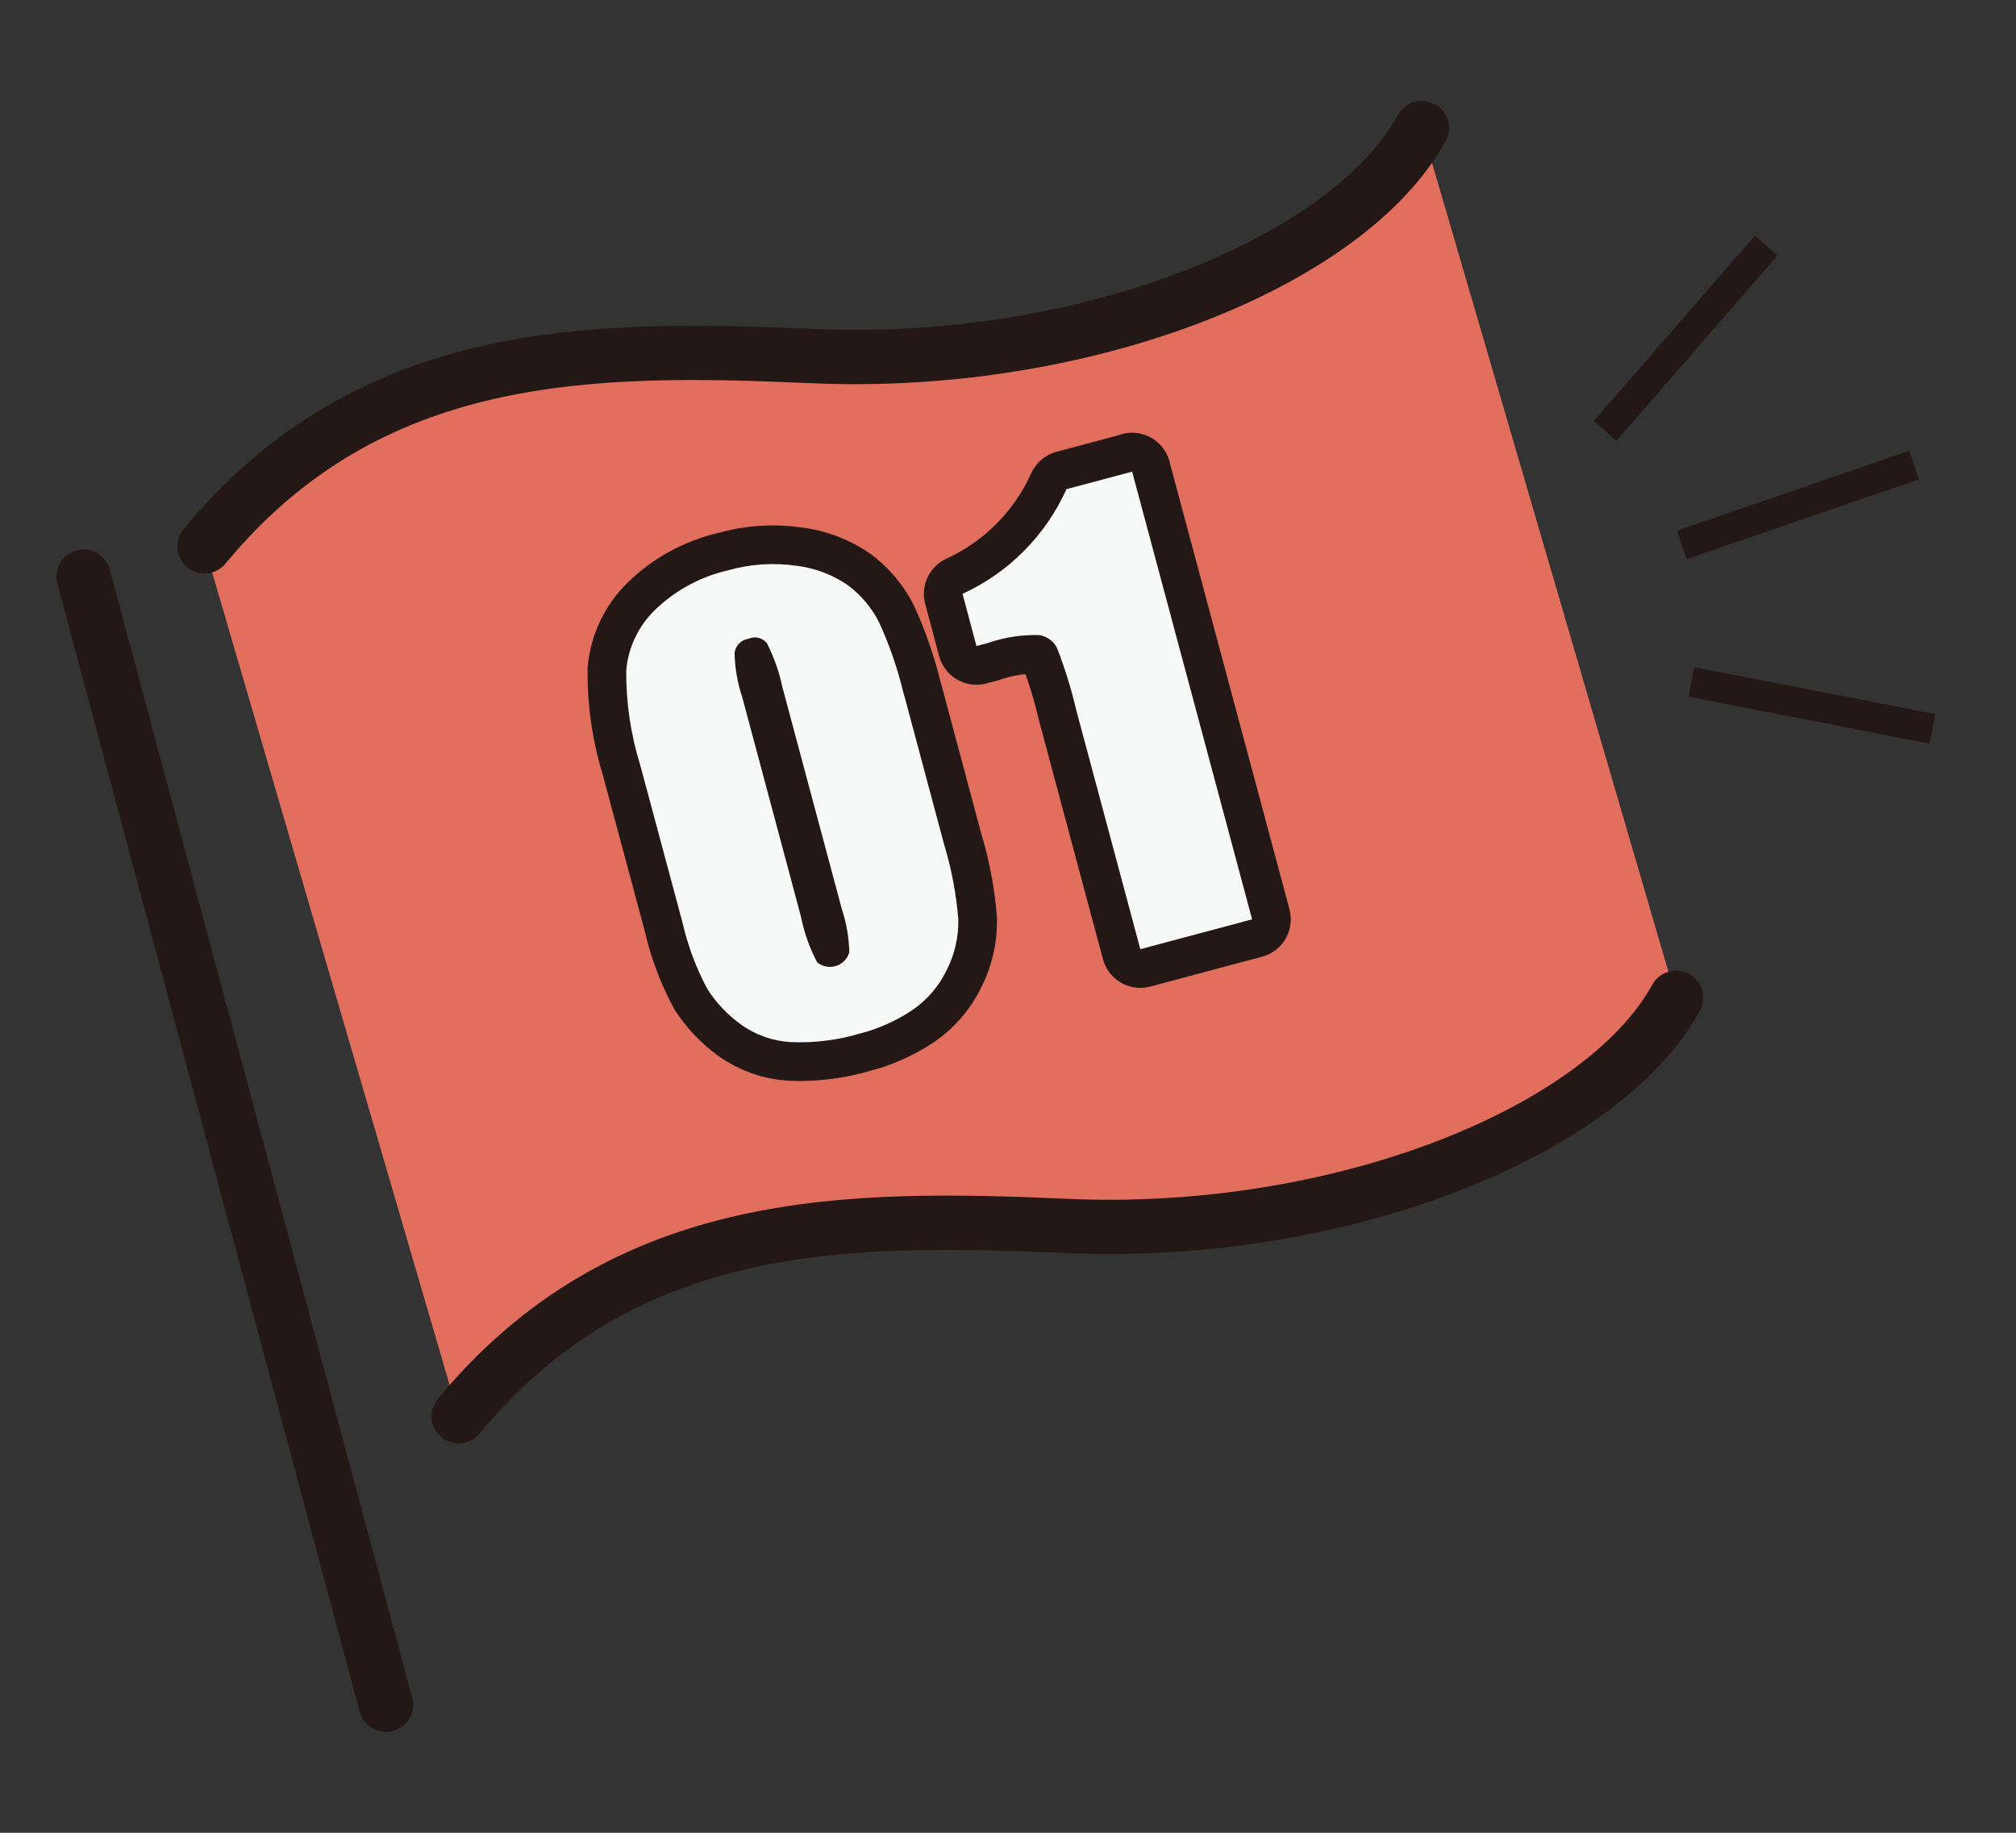 <?xml version="1.0" encoding="UTF-8"?>
<svg id="_レイヤー_1" data-name="レイヤー_1" xmlns="http://www.w3.org/2000/svg" version="1.1" viewBox="0 0 110 100">
  <rect x="0" y="0" width="110" height="100" fill="#333333" stroke="none"/>
  <!-- Generator: Adobe Illustrator 29.5.1, SVG Export Plug-In . SVG Version: 2.1.0 Build 141)  -->
  <defs>
    <style>
      .st0 {
        isolation: isolate;
      }

      .st1 {
        fill: #e26e5d;
      }

      .st2 {
        fill: #f7f8f8;
      }

      .st3 {
        fill: #fff;
      }

      .st4 {
        stroke-width: 1.64px;
      }

      .st4, .st5 {
        stroke-miterlimit: 10;
      }

      .st4, .st5, .st6 {
        fill: none;
        stroke: #231815;
      }

      .st5 {
        stroke-linecap: round;
        stroke-width: 2.96px;
      }

      .st6 {
        stroke-linejoin: round;
        stroke-width: 4.22px;
      }
    </style>
  </defs>
  <g id="flag01">
    <g id="_レイヤー_11" data-name="レイヤー_1">
      <g id="_レイヤー_12" data-name="_レイヤー_1">
        <g id="_グループ_421" data-name="グループ_421">
          <g id="_グループ_416" data-name="グループ_416">
            <path id="_パス_720" data-name="パス_720" class="st1" d="M77.58,6.98c-4.01,7.32-18.36,13.11-33.25,12.45-12.02-.53-24.14-.55-33.17,10.38l13.87,47.46c9.02-10.92,21.14-10.91,33.17-10.38,14.89.66,29.24-5.13,33.25-12.45l-13.87-47.46Z"/>
            <g id="_グループ_413" data-name="グループ_413">
              <line id="_線_9" data-name="線_9" class="st4" x1="105.44" y1="39.77" x2="92.29" y2="37.21"/>
              <line id="_線_10" data-name="線_10" class="st4" x1="104.44" y1="25.37" x2="91.77" y2="29.73"/>
              <line id="_線_11" data-name="線_11" class="st4" x1="96.37" y1="13.4" x2="87.58" y2="23.51"/>
            </g>
            <g id="_グループ_415" data-name="グループ_415">
              <g id="_グループ_414" data-name="グループ_414">
                <path id="_パス_721" data-name="パス_721" class="st5" d="M11.16,29.81c9.02-10.92,21.14-10.91,33.17-10.38,14.89.66,29.24-5.13,33.25-12.45"/>
                <path id="_パス_722" data-name="パス_722" class="st5" d="M91.45,54.44c-4.01,7.32-18.36,13.11-33.25,12.45-12.02-.53-24.14-.55-33.17,10.38"/>
              </g>
              <line id="_線_12" data-name="線_12" class="st5" x1="4.56" y1="31.46" x2="21.06" y2="93.02"/>
            </g>
          </g>
          <g id="_グループ_420" data-name="グループ_420" class="st0">
            <g id="_グループ_417" data-name="グループ_417">
              <path id="_パス_723" data-name="パス_723" class="st3" d="M49.33,37.91l2.18,8.15c.409,1.344.671,2.729.78,4.13.014.94-.199,1.87-.62,2.71-.419.885-1.064,1.644-1.87,2.2-.877.59-1.847,1.026-2.87,1.29-1.222.364-2.496.522-3.77.47-.983-.053-1.93-.386-2.73-.96-.726-.522-1.347-1.177-1.83-1.93-.619-1.156-1.08-2.391-1.37-3.67l-2.29-8.53c-.526-1.683-.785-3.437-.77-5.2.11-1.26.675-2.437,1.59-3.31,1.09-1.051,2.445-1.787,3.92-2.13,1.227-.354,2.516-.443,3.78-.26,1.018.122,1.99.493,2.83,1.08.699.53,1.269,1.21,1.67,1.99.583,1.275,1.039,2.605,1.36,3.97h.01ZM42.69,37.49c-.176-.83-.458-1.633-.84-2.39-.241-.303-.656-.405-1.01-.25-.392.06-.7.368-.76.76.017.84.162,1.673.43,2.47l3.19,11.92c.173.875.473,1.721.89,2.51.472.383,1.165.31,1.547-.161.093-.115.162-.247.203-.389-.016-.806-.155-1.605-.41-2.37,0,0-3.24-12.1-3.24-12.1Z"/>
              <path id="_パス_724" data-name="パス_724" class="st3" d="M61.77,25.72l6.55,24.44-6.1,1.63-3.51-13.1c-.268-1.147-.619-2.274-1.05-3.37-.202-.366-.566-.614-.98-.67-.952-.023-1.901.126-2.8.44l-.6.16-.76-2.85c2.518-1.156,4.532-3.184,5.67-5.71l3.59-.96h-.01l-0-.01Z"/>
            </g>
            <g id="_グループ_418" data-name="グループ_418">
              <path id="_パス_725" data-name="パス_725" class="st6" d="M49.33,37.91l2.18,8.15c.409,1.344.671,2.729.78,4.13.014.94-.199,1.87-.62,2.71-.419.885-1.064,1.644-1.87,2.2-.877.59-1.847,1.026-2.87,1.29-1.222.364-2.496.522-3.77.47-.983-.053-1.93-.386-2.73-.96-.726-.522-1.347-1.177-1.83-1.93-.619-1.156-1.08-2.391-1.37-3.67l-2.29-8.53c-.526-1.683-.785-3.437-.77-5.2.11-1.26.675-2.437,1.59-3.31,1.09-1.051,2.445-1.787,3.92-2.13,1.227-.354,2.516-.443,3.78-.26,1.018.122,1.99.493,2.83,1.08.699.53,1.269,1.21,1.67,1.99.583,1.275,1.039,2.605,1.36,3.97h.01ZM42.69,37.49c-.176-.83-.458-1.633-.84-2.39-.241-.303-.656-.405-1.01-.25-.392.06-.7.368-.76.76.017.84.162,1.673.43,2.47l3.19,11.92c.173.875.473,1.721.89,2.51.472.383,1.165.31,1.547-.161.093-.115.162-.247.203-.389-.016-.806-.155-1.605-.41-2.37,0,0-3.24-12.1-3.24-12.1Z"/>
              <path id="_パス_726" data-name="パス_726" class="st6" d="M61.77,25.72l6.55,24.44-6.1,1.63-3.51-13.1c-.268-1.147-.619-2.274-1.05-3.37-.202-.366-.566-.614-.98-.67-.952-.023-1.901.126-2.8.44l-.6.16-.76-2.85c2.518-1.156,4.532-3.184,5.67-5.71l3.59-.96h-.01l-0-.01Z"/>
            </g>
            <g id="_グループ_419" data-name="グループ_419">
              <path id="_パス_727" data-name="パス_727" class="st2" d="M49.33,37.91l2.18,8.15c.409,1.344.671,2.729.78,4.13.014.94-.199,1.87-.62,2.71-.419.885-1.064,1.644-1.87,2.2-.877.59-1.847,1.026-2.87,1.29-1.222.364-2.496.522-3.77.47-.983-.053-1.93-.386-2.73-.96-.726-.522-1.347-1.177-1.83-1.93-.619-1.156-1.08-2.391-1.37-3.67l-2.29-8.53c-.526-1.683-.785-3.437-.77-5.2.11-1.26.675-2.437,1.59-3.31,1.09-1.051,2.445-1.787,3.92-2.13,1.227-.354,2.516-.443,3.78-.26,1.018.122,1.99.493,2.83,1.08.699.53,1.269,1.21,1.67,1.99.583,1.275,1.039,2.605,1.36,3.97h.01ZM42.69,37.49c-.176-.83-.458-1.633-.84-2.39-.241-.303-.656-.405-1.01-.25-.392.06-.7.368-.76.76.017.84.162,1.673.43,2.47l3.19,11.92c.173.875.473,1.721.89,2.51.472.383,1.165.31,1.547-.161.093-.115.162-.247.203-.389-.016-.806-.155-1.605-.41-2.37,0,0-3.24-12.1-3.24-12.1Z"/>
              <path id="_パス_728" data-name="パス_728" class="st2" d="M61.77,25.72l6.55,24.44-6.1,1.63-3.51-13.1c-.268-1.147-.619-2.274-1.05-3.37-.202-.366-.566-.614-.98-.67-.952-.023-1.901.126-2.8.44l-.6.16-.76-2.85c2.518-1.156,4.532-3.184,5.67-5.71l3.59-.96h-.01l-0-.01Z"/>
            </g>
          </g>
        </g>
      </g>
    </g>
  </g>
</svg>